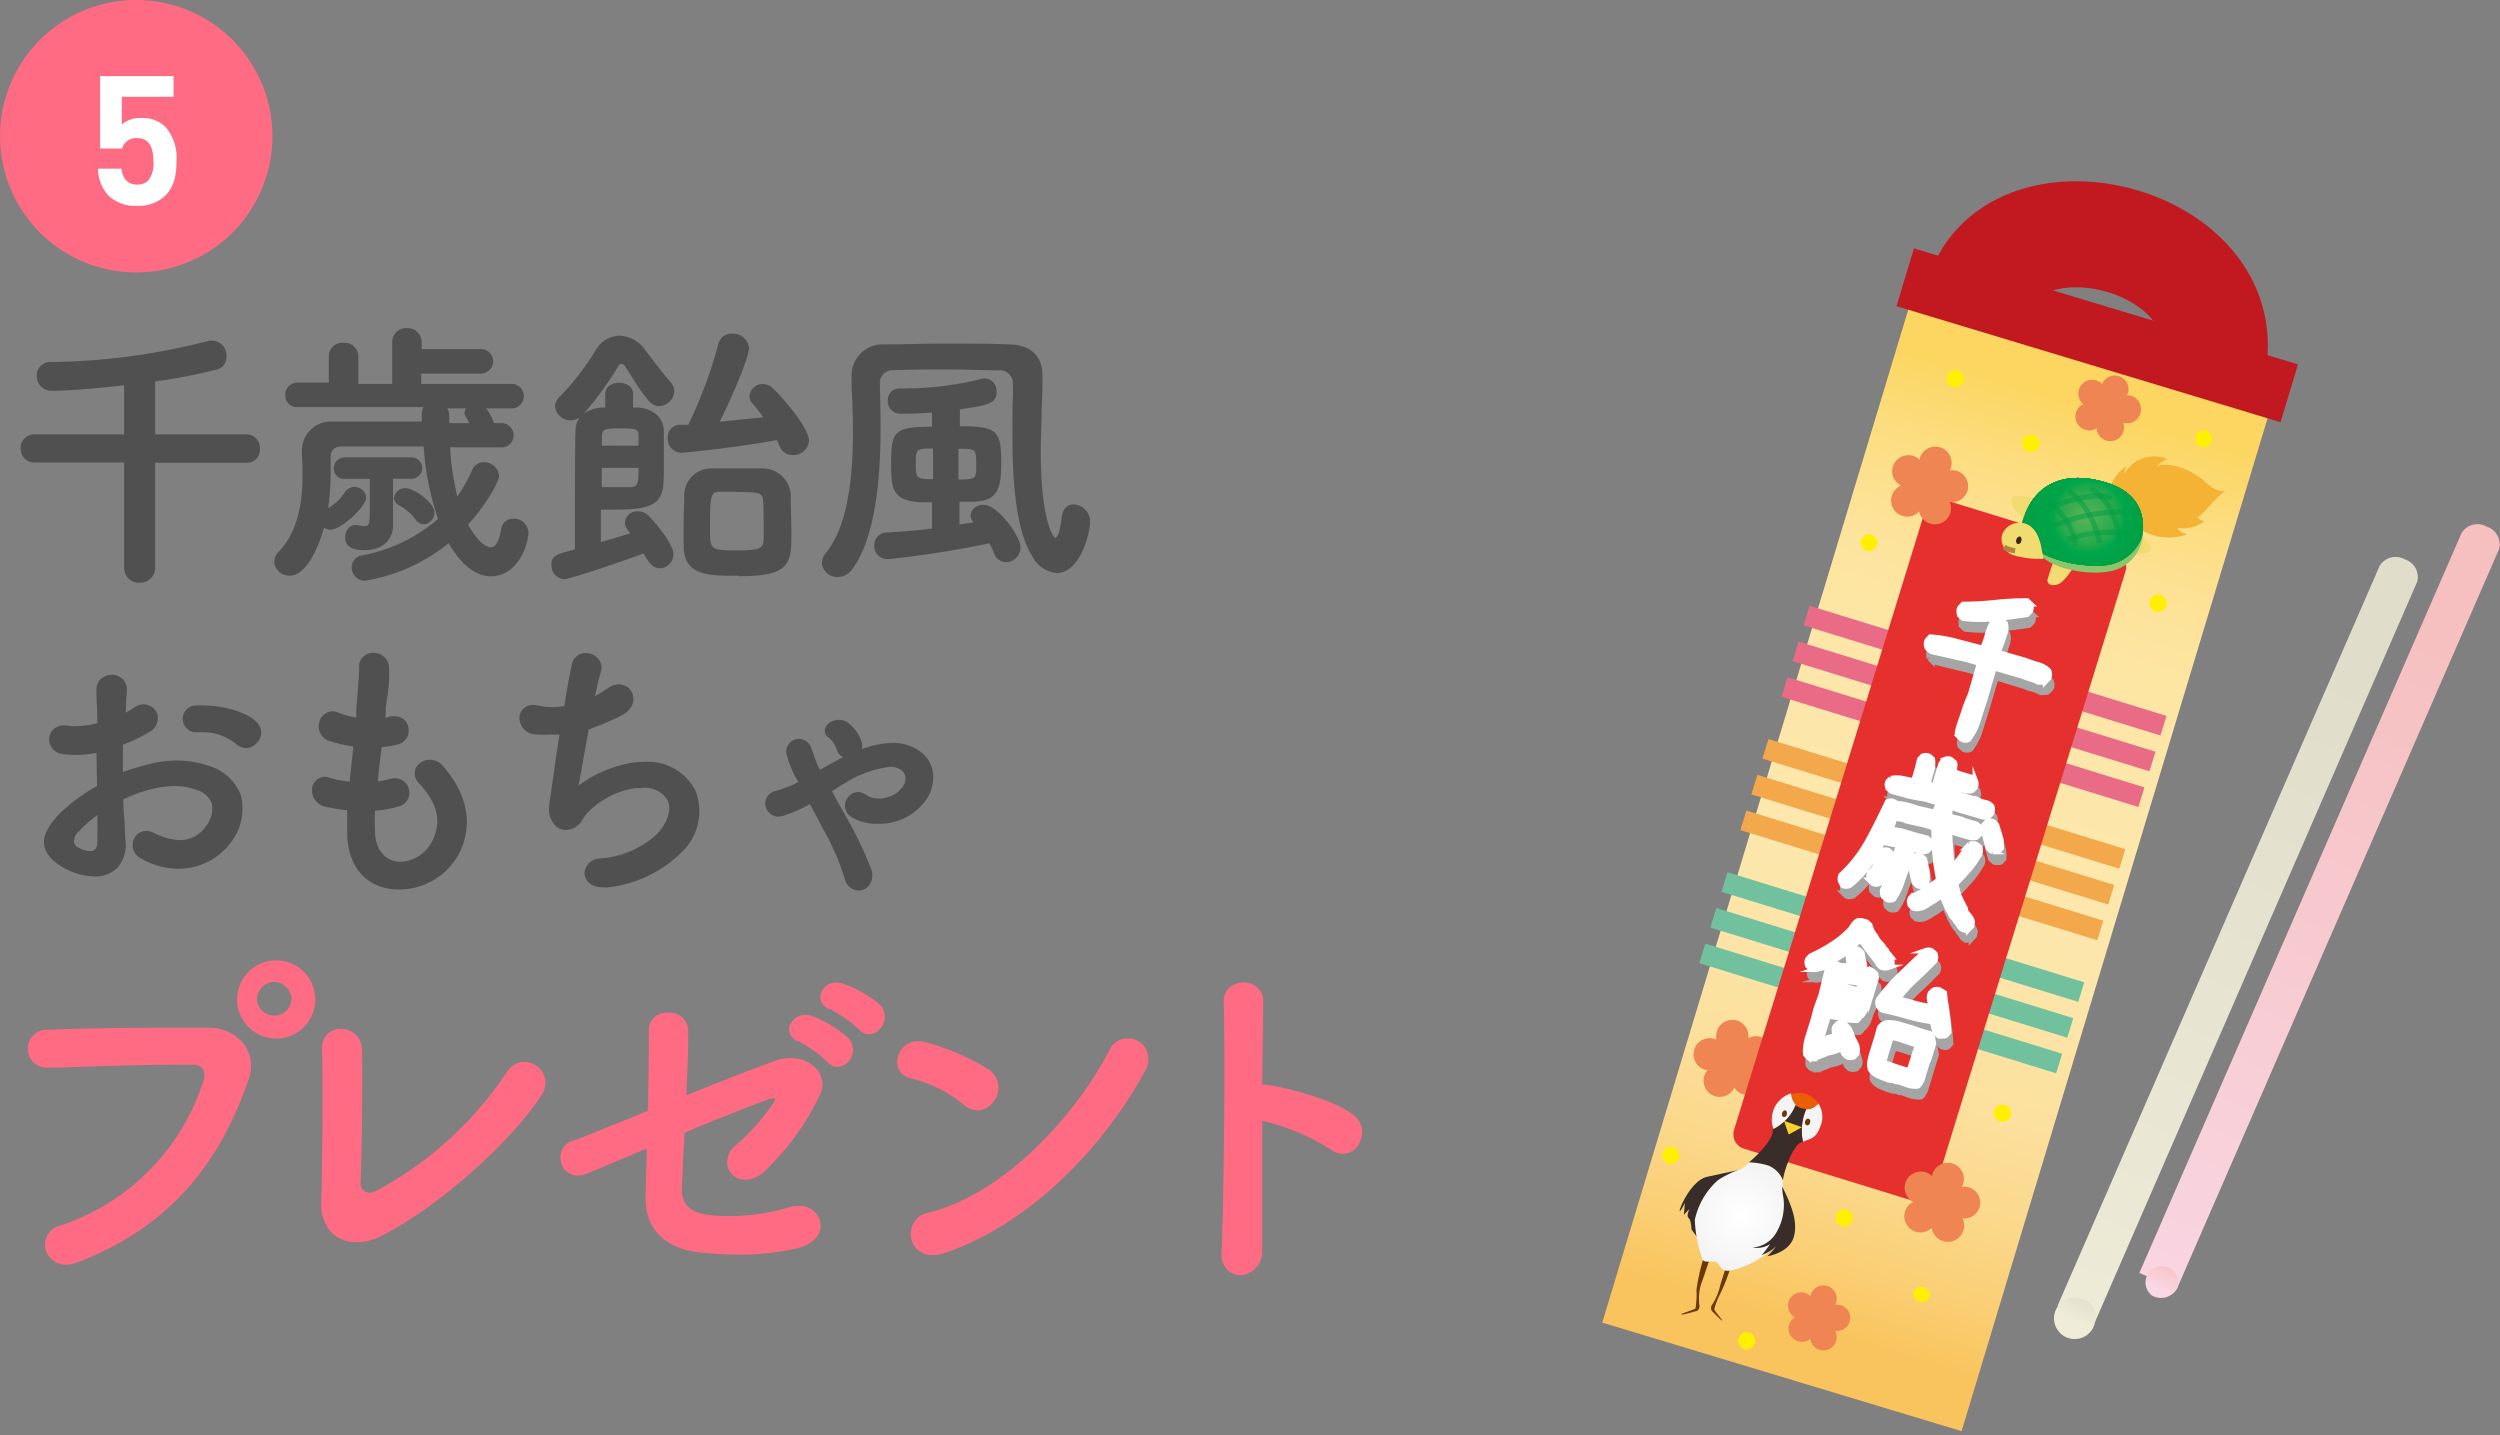 <svg xmlns="http://www.w3.org/2000/svg" xmlns:xlink="http://www.w3.org/1999/xlink" viewBox="0 0 241.72 138.75"><rect x="0" y="0" width="241.72" height="138.75" fill="#808080" stroke="none"/><defs><style>.cls-1,.cls-61,.cls-63,.cls-66{fill:none;}.cls-2{isolation:isolate;}.cls-3{fill:#505050;}.cls-4{fill:#ff6b82;}.cls-5{fill:url(#名称未設定グラデーション_305);}.cls-6{fill:#ef8552;}.cls-7{fill:#ea6b86;}.cls-8{fill:#f4a84c;}.cls-9{fill:#71c19e;}.cls-10{fill:#e6302d;}.cls-11{fill:#a5a5a6;stroke:#a5a5a6;}.cls-11,.cls-12,.cls-61,.cls-63,.cls-66{stroke-miterlimit:10;}.cls-11,.cls-12{stroke-width:0.51px;}.cls-12,.cls-71{fill:#fff;}.cls-12{stroke:#fff;}.cls-13{fill:#6a3906;}.cls-14{fill:#382d28;}.cls-15{fill:#f4f4f4;}.cls-16{fill:url(#名称未設定グラデーション_254);}.cls-17{fill:#ea6000;}.cls-18{fill:#fcd12b;}.cls-19{fill:url(#名称未設定グラデーション_223);}.cls-20{fill:#f2db70;}.cls-21{fill:#8bc56c;}.cls-22{clip-path:url(#clip-path);}.cls-23{fill:#009f44;}.cls-24{fill:#00a045;}.cls-25{fill:#00a145;}.cls-26{fill:#00a146;}.cls-27{fill:#00a246;}.cls-28{fill:#00a347;}.cls-29{fill:#00a348;}.cls-30{fill:#00a448;}.cls-31{fill:#00a449;}.cls-32{fill:#00a549;}.cls-33{fill:#00a64a;}.cls-34{fill:#00a74b;}.cls-35{fill:#09a74b;}.cls-36{fill:#12a74b;}.cls-37{fill:#18a84c;}.cls-38{fill:#1da84c;}.cls-39{fill:#22a94c;}.cls-40{fill:#26aa4d;}.cls-41{fill:#2aaa4e;}.cls-42{fill:#2dab4e;}.cls-43{fill:#30ab4f;}.cls-44{fill:#32ac4f;}.cls-45{fill:#35ac50;}.cls-46{fill:#38ad50;}.cls-47{fill:#3aad51;}.cls-48{fill:#3cae51;}.cls-49{fill:#3faf52;}.cls-50{fill:#41af52;}.cls-51{fill:#43b053;}.cls-52{fill:#45b053;}.cls-53{fill:#47b154;}.cls-54{fill:#49b154;}.cls-55{fill:#4bb255;}.cls-56{fill:#4db256;}.cls-57{fill:#4fb356;}.cls-58{fill:#50b357;}.cls-59{fill:#54b457;}.cls-60{fill:#56b558;}.cls-61{stroke:#009f44;opacity:0.5;mix-blend-mode:multiply;}.cls-61,.cls-63{stroke-width:0.5px;}.cls-62{fill:#40210f;}.cls-63{stroke:#b28146;}.cls-64{fill:#c2181f;}.cls-65{fill:#fff000;}.cls-66{stroke:#c2181f;stroke-width:10.25px;}.cls-67{fill:url(#名称未設定グラデーション_19);}.cls-68{fill:url(#名称未設定グラデーション_19-2);}.cls-69{fill:url(#名称未設定グラデーション_392);}.cls-70{fill:url(#名称未設定グラデーション_392-2);}</style><linearGradient id="名称未設定グラデーション_305" x1="1000.12" y1="-219.67" x2="1000.12" y2="-126.82" gradientTransform="matrix(1, 0, 0, 1, -814.14, 257.24)" gradientUnits="userSpaceOnUse"><stop offset="0" stop-color="#fcd661"/><stop offset="0.01" stop-color="#fcd765"/><stop offset="0.08" stop-color="#fcdd7f"/><stop offset="0.15" stop-color="#fde193"/><stop offset="0.23" stop-color="#fde5a1"/><stop offset="0.34" stop-color="#fde6a9"/><stop offset="0.5" stop-color="#fde7ac"/><stop offset="0.62" stop-color="#fde5a8"/><stop offset="0.73" stop-color="#fce09d"/><stop offset="0.84" stop-color="#fbd88b"/><stop offset="0.94" stop-color="#facd71"/><stop offset="1" stop-color="#f9c45d"/></linearGradient><radialGradient id="名称未設定グラデーション_254" cx="168.37" cy="117.59" r="4.91" gradientUnits="userSpaceOnUse"><stop offset="0" stop-color="#fff"/><stop offset="1" stop-color="#f4f4f4"/></radialGradient><radialGradient id="名称未設定グラデーション_223" cx="1016.33" cy="-216.29" r="6.75" gradientTransform="matrix(0.96, 0.29, -0.29, 0.96, -820.66, -45.33)" gradientUnits="userSpaceOnUse"><stop offset="0" stop-color="#ee9133"/><stop offset="1" stop-color="#f4b335"/></radialGradient><clipPath id="clip-path"><path class="cls-1" d="M197.16,53.38a12.1,12.1,0,0,0,6.68,1.25,4.35,4.35,0,0,0,3.24-2.57c.39-1.81.07-4.39-3.58-5.45s-6.8-.1-8,3.88C195.48,51.78,197.16,53.38,197.16,53.38Z"/></clipPath><linearGradient id="名称未設定グラデーション_19" x1="1254.84" y1="-284.74" x2="1254.84" y2="-361.24" gradientTransform="matrix(0.92, 0.39, -0.39, 0.92, -1060.81, -96.4)" gradientUnits="userSpaceOnUse"><stop offset="0" stop-color="#f9d8e6"/><stop offset="0.99" stop-color="#f6c0c0"/></linearGradient><linearGradient id="名称未設定グラデーション_19-2" x1="1254.5" y1="-292.2" x2="1254.5" y2="-295.15" xlink:href="#名称未設定グラデーション_19"/><linearGradient id="名称未設定グラデーション_392" x1="1248.8" y1="-278.72" x2="1248.8" y2="-355.22" gradientTransform="matrix(0.92, 0.39, -0.39, 0.92, -1060.81, -96.4)" gradientUnits="userSpaceOnUse"><stop offset="0" stop-color="#efedd8"/><stop offset="0.99" stop-color="#e0decb"/></linearGradient><linearGradient id="名称未設定グラデーション_392-2" x1="1248.46" y1="-286.19" x2="1248.46" y2="-289.14" xlink:href="#名称未設定グラデーション_392"/></defs><title>5-chitose-ame-gift</title><g class="cls-2"><g id="レイヤー_2" data-name="レイヤー 2"><g id="レイヤー_1-2" data-name="レイヤー 1"><path class="cls-3" d="M13.51,56.34A1.43,1.43,0,0,1,12,54.91l0-10.19-8.68,0A1.31,1.31,0,0,1,2,43.37,1.3,1.3,0,0,1,3.33,42L12,42V37.25c-1.81.21-5,.53-6.92.53a1.43,1.43,0,0,1-1.53-1.42A1.31,1.31,0,0,1,5,35,62.84,62.84,0,0,0,20,33a1.49,1.49,0,0,1,.49-.06,1.4,1.4,0,0,1,1.4,1.48A1.22,1.22,0,0,1,21,35.72a54.07,54.07,0,0,1-6,1.16V42l8.87,0a1.29,1.29,0,0,1,1.26,1.4,1.25,1.25,0,0,1-1.26,1.34l-8.87,0,0,10.19A1.45,1.45,0,0,1,13.51,56.34Z"/><path class="cls-3" d="M35.29,56.15A1.29,1.29,0,0,1,34,54.85a1.18,1.18,0,0,1,1-1.15,15.53,15.53,0,0,0,7.35-3.53,27.73,27.73,0,0,1-1.39-7c-2.75,0-5.4,0-7.89,0-.91,0-1.1.55-1.1,1,0,.18,0,.37,0,.58s0,.5,0,.78a25.08,25.08,0,0,1-.24,3.6,4.59,4.59,0,0,0,1.57-1.48,1.12,1.12,0,0,1,.95-.57,1.15,1.15,0,0,1,1.16,1c0,.91-2.44,3.13-3.43,3.13a1,1,0,0,1-.65-.21c-.6,2.19-1.8,4.66-3.3,4.66a1.45,1.45,0,0,1-1.51-1.32,1.42,1.42,0,0,1,.43-1c1.55-1.62,2.3-4,2.3-7.38,0-.7,0-1.34-.06-1.89l0-.49v-.12a2.8,2.8,0,0,1,2.94-2.7c2.71,0,5.65,0,8.65,0l0-.63v-.11a1.49,1.49,0,0,1,.16-.66H28.79a1.12,1.12,0,0,1-1.21-1.13,1.19,1.19,0,0,1,1.21-1.24h3V34.46a1.32,1.32,0,0,1,1.43-1.32,1.34,1.34,0,0,1,1.43,1.32v2.66h3.27v-4a1.36,1.36,0,0,1,1.42-1.4,1.37,1.37,0,0,1,1.43,1.4v.63h5.61a1.19,1.19,0,1,1,0,2.37H40.73v1h8.84a1.19,1.19,0,0,1,0,2.37H47a4.43,4.43,0,0,1,.76,1.42h.69a1.16,1.16,0,0,1,1.21,1.19,1.15,1.15,0,0,1-1.19,1.15h-.27c-1.59,0-3.15,0-4.68,0A25.7,25.7,0,0,0,44.22,48a15.52,15.52,0,0,0,1.44-2.57,1.2,1.2,0,0,1,1.12-.74A1.46,1.46,0,0,1,48.26,46c0,.57-1.28,2.84-3,4.72.19.36,1.24,2.19,2.2,2.19.47,0,.8-.59,1-1.76a1.15,1.15,0,0,1,1.18-1,1.4,1.4,0,0,1,1.45,1.35c0,1.2-1.07,4.22-3.59,4.22-1.51,0-2.89-1.08-4.12-3.2A17.24,17.24,0,0,1,35.29,56.15ZM45.36,40.91a4.61,4.61,0,0,0-.32-.63.62.62,0,0,1-.12-.38.56.56,0,0,1,.17-.41H43.25a1.54,1.54,0,0,1,.19.74v.68ZM35.24,53.19c-.8,0-1.86-.12-1.86-1.23,0-.58.35-1.19.94-1.19a.49.49,0,0,1,.23,0,2.87,2.87,0,0,0,.64.1c.56,0,.57-.07.57-2.39,0-.75,0-1.54,0-2.18H33.37a1,1,0,0,1-1.1-1,1.07,1.07,0,0,1,1.1-1.08h6.42a1,1,0,1,1,0,2.07H38v2c0,.28,0,.67,0,1.07s0,.93,0,1.31C38.05,52,37.18,53.19,35.24,53.19ZM41,50.7a1.06,1.06,0,0,1-.83-.47,4.68,4.68,0,0,0-1.6-1.38.86.86,0,0,1-.48-.71,1.09,1.09,0,0,1,1.13-.94C40,47.2,42,48.56,42,49.55A1.13,1.13,0,0,1,41,50.7Z"/><path class="cls-3" d="M54.56,56a1.33,1.33,0,0,1-1.24-1.4c0-.93.48-1,2.27-1.48V51c0-3.59,0-8.39.06-9.35a2.17,2.17,0,0,1,.41-1.31,1.5,1.5,0,0,1-2.39-1,1.31,1.31,0,0,1,.47-1,25.42,25.42,0,0,0,3.44-4.45,2.71,2.71,0,0,1,2.34-1.43,3.17,3.17,0,0,1,2.49,1.42c1,1.31,1.78,2.35,2.46,3.11a1.19,1.19,0,0,1,.32.82,1.51,1.51,0,0,1-1.45,1.46,1.38,1.38,0,0,1-1-.49,18.65,18.65,0,0,1-1.66-2.36c-.23-.37-.47-.73-.71-1.1a.35.35,0,0,0-.54,0A32.15,32.15,0,0,1,56.44,40a3.37,3.37,0,0,1,2.08-.59V38.09c0-.74.7-1.08,1.35-1.08s1.34.34,1.34,1.08V39.4h.47c1.55.14,2.49,1,2.51,2.32l0,1.09c0,.74,0,1.48,0,2.19,0,3.11,0,4.27-4.49,4.27-.57,0-1.17,0-1.6,0v.57c0,.66,0,1.66,0,2.57.67-.18,1.31-.38,1.9-.56l.94-.28c-.37-.47-.52-.7-.52-1.06a1.18,1.18,0,0,1,1.26-1.07,1.39,1.39,0,0,1,.94.35c.74.69,2.49,2.82,2.49,3.78a1.36,1.36,0,0,1-1.31,1.38c-.7,0-1.1-.59-1.57-1.44C60.23,54.26,55.08,56,54.56,56ZM58.2,47.1c.34,0,.87,0,1.42,0h0c.58,0,1.18,0,1.42,0,.65-.05.7-.46.7-1.86H58.18c0,.46,0,.91,0,1.28S58.2,46.94,58.2,47.1Zm3.54-4v-1c0-.63-.31-.68-1.77-.68s-1.74.07-1.77.74v.93Zm9.69,12.57c-3,0-5.21,0-5.33-2.75,0-.46,0-1,0-1.46,0-1,0-2.08.06-2.94l0-.64a2.6,2.6,0,0,1,2.64-2.59c.79,0,1.55,0,2.28,0,.89,0,1.76,0,2.6,0a2.75,2.75,0,0,1,2.78,2.48l0,.69c0,.92.06,2,.06,3C76.54,54.64,76.29,55.71,71.43,55.71Zm-.2-8.12c-.53,0-1.1,0-1.58,0-.94,0-1,.23-1,3.67,0,1.88,0,2,2.63,2s2.56-.26,2.56-1.72c0-1,0-2.35-.06-3.11s-.4-.82-2.55-.82ZM76.63,44a1.35,1.35,0,0,1-1.26-.87,4.29,4.29,0,0,0-.26-.58c-4,.74-9,1.23-9.2,1.23a1.36,1.36,0,0,1-1.35-1.42,1.2,1.2,0,0,1,1.18-1.29c.25,0,.52,0,.81,0a44.56,44.56,0,0,0,2.91-7.81,1.28,1.28,0,0,1,1.32-1,1.54,1.54,0,0,1,1.64,1.4c0,.6-1,3.42-2.83,7.11l1.31-.13,2.9-.29a13.49,13.49,0,0,0-1-1.29,1.09,1.09,0,0,1-.33-.77,1.26,1.26,0,0,1,1.29-1.16,1.35,1.35,0,0,1,.93.38c1,.92,3.53,3.88,3.53,5.09A1.5,1.5,0,0,1,76.63,44Z"/><path class="cls-3" d="M81,55.79a1.47,1.47,0,0,1-1.53-1.37,1.45,1.45,0,0,1,.37-.93c1.77-2.2,2.63-6,2.63-11.66,0-1.69-.07-3.23-.13-4.46l0-.79v-.14a3,3,0,0,1,3.16-3.14c1.87,0,3.83-.08,5.82-.08,2.24,0,4.42,0,6.29.08,2.05.06,3.18,1.12,3.18,3,0,1,0,2-.07,3.1,0,1.29-.09,2.75-.09,4.19,0,6.74,1.2,8.4,1.42,8.43,0,0,.39-.06.6-2,.14-1.09.79-1.25,1.16-1.25a1.66,1.66,0,0,1,1.59,1.64c0,1.21-1,5-3.22,5a3,3,0,0,1-2.38-1.64c-1.72-2.7-1.91-8.05-1.91-11.84,0-1.31,0-2.57.05-3.71l0-1.16a1.27,1.27,0,0,0-1.37-1.26c-1.6,0-3.25-.08-4.92-.08-1.88,0-3.66,0-5.28.08a1.22,1.22,0,0,0-1.29,1.37c0,1,.06,2.46.06,4.14,0,6.67-.89,11.15-2.7,13.68A1.77,1.77,0,0,1,81,55.79Zm16.28-1.43a1.28,1.28,0,0,1-1.18-.9,7.07,7.07,0,0,0-.44-.93,94.94,94.94,0,0,1-9.76,1.53,1.27,1.27,0,0,1-1.37-1.29,1.24,1.24,0,0,1,1.26-1.29c1.28-.06,2.81-.19,4.32-.37V48.56l-.57,0-.69,0c-2.59-.23-2.69-1.3-2.69-3.92,0-3,.4-3.37,3.95-3.38V39.88C88.89,40,87.72,40,87,40a1.19,1.19,0,0,1-1.16-1.29A1.1,1.1,0,0,1,87,37.56h.32a31.06,31.06,0,0,0,7.56-.92,1.66,1.66,0,0,1,.33-.06,1.22,1.22,0,0,1,1.15,1.29c0,1.13-.79,1.31-3.55,1.71v1.63c3.58,0,4,.42,4,3.51,0,2.56-.35,3.64-2.53,3.79l-.82,0-.69,0v2.2l1.37-.2,0,0a1.08,1.08,0,0,1-.3-.7,1.19,1.19,0,0,1,1.27-1c1.35,0,3.56,3,3.56,4.13A1.42,1.42,0,0,1,97.27,54.36Zm-7.06-11c-1.67,0-1.67.11-1.67,1.47s0,1.5,1.67,1.5Zm2.45,3c1.72,0,1.72-.1,1.72-1.33,0-1.61,0-1.64-1.72-1.64Z"/><path class="cls-3" d="M9.15,84.74a6.11,6.11,0,0,1-2.64-.65c-1.31-.64-2-1.39-2.21-2.25s.25-1.84,1.29-3A17,17,0,0,1,9.38,76c0-1.08-.05-2.18-.05-3.21A10.77,10.77,0,0,1,7.45,73a11,11,0,0,1-1.29-.08A1.45,1.45,0,0,1,4.75,71.4a1.39,1.39,0,0,1,1.5-1.26,2.22,2.22,0,0,1,.51.06,3.3,3.3,0,0,0,.65,0,8,8,0,0,0,2-.28c0-1.11-.05-1.89-.09-2.8l0-.28a1.55,1.55,0,0,1,.38-1.15,1.58,1.58,0,0,1,2.2,0,1.47,1.47,0,0,1,.36,1.11c0,.35-.06.78-.08,1.25,0,.28,0,.57-.05.86.37-.19.68-.39.92-.54a1.44,1.44,0,0,1,.83-.27,1.42,1.42,0,0,1,1.35,1,1.52,1.52,0,0,1-.85,1.71,16,16,0,0,1-2.5,1.2c0,.78,0,1.7,0,2.65A17.53,17.53,0,0,1,14,74,11.27,11.27,0,0,1,17,73.53a9.52,9.52,0,0,1,3,.46,4.8,4.8,0,0,1,3.29,2.89,5.35,5.35,0,0,1-.89,4.47A6.33,6.33,0,0,1,17.2,84a7.21,7.21,0,0,1-3.57-1,1.45,1.45,0,0,1-.76-1.66,1.33,1.33,0,0,1,1.27-1,1.61,1.61,0,0,1,.75.19,5.88,5.88,0,0,0,2.52.7,3,3,0,0,0,2.5-1.35,2.67,2.67,0,0,0,.57-2.19A2.18,2.18,0,0,0,19,76.38,5.56,5.56,0,0,0,17,76a10.07,10.07,0,0,0-2.32.29,13.54,13.54,0,0,0-2.76,1c0,.81.08,1.61.13,2.36,0,.56.06,1.09.08,1.58a3.41,3.41,0,0,1-.75,2.65A3,3,0,0,1,9.15,84.74Zm.26-5.93a12.12,12.12,0,0,0-1.86,1.66,1.17,1.17,0,0,0-.38,1,.66.66,0,0,0,.4.48,2.72,2.72,0,0,0,1.15.34h0c.45,0,.67-.27.69-.82S9.43,79.83,9.41,78.81Zm14.4-6.47a1.59,1.59,0,0,1-1-.42A5,5,0,0,0,19.7,70.8a3,3,0,0,0-.43,0h-.19a1.3,1.3,0,1,1,0-2.59,6.08,6.08,0,0,1,.61,0c1.77,0,4.16.6,5.11,1.6a1.41,1.41,0,0,1,0,2.06A1.43,1.43,0,0,1,23.81,72.34Z"/><path class="cls-3" d="M38.51,86c-2.31,0-4.82-1.4-4.94-5.33,0-.83,0-1.59,0-2.33a14.15,14.15,0,0,1-2-.32,1.63,1.63,0,0,1-1.4-1.77,1.26,1.26,0,0,1,1.21-1.14,1.29,1.29,0,0,1,.43.07,9.43,9.43,0,0,0,2,.39c.1-1,.22-2.08.33-3.14l0-.27A11.4,11.4,0,0,1,32,71.69,1.5,1.5,0,0,1,30.83,70a1.41,1.41,0,0,1,1.31-1.23,1.33,1.33,0,0,1,.48.1,7.34,7.34,0,0,0,1.83.5c0-.13,0-.27,0-.4s0-.34,0-.5c.14-1.46.2-2.42.27-3.46l0-.55a1.32,1.32,0,0,1,1.35-1.34,1.51,1.51,0,0,1,1.56,1.49A14.88,14.88,0,0,1,37.51,67c-.08.46-.15,1-.22,1.53,0,.16,0,.32,0,.49s0,.24-.05.36c.19,0,.37-.08.54-.12a2.08,2.08,0,0,1,.41,0,1.29,1.29,0,0,1,1.31,1.14,1.39,1.39,0,0,1-1,1.57,7.74,7.74,0,0,1-1.59.26c-.16,1.18-.28,2.27-.38,3.32a9.52,9.52,0,0,0,1.16-.23,2.07,2.07,0,0,1,.49-.07,1.38,1.38,0,0,1,1.38,1.18,1.33,1.33,0,0,1-.95,1.52,9.66,9.66,0,0,1-2.35.43,20.87,20.87,0,0,0,0,2.1c.09,2.09,1.34,2.84,2.48,2.84a3.58,3.58,0,0,0,3.13-2.17c.83-1.78.41-3.49-1.31-5.37a1.33,1.33,0,0,1-.37-1.5,1.49,1.49,0,0,1,1.37-.82,1.64,1.64,0,0,1,1.26.59c2.23,2.57,2.85,5.21,1.86,7.85A6.57,6.57,0,0,1,38.51,86Z"/><path class="cls-3" d="M58.27,85.79c-1.16,0-1.72-.67-1.76-1.32A1.53,1.53,0,0,1,58,83a9,9,0,0,0,5.57-2.4c1-1.11,1.36-2.33,1-3.19A2.53,2.53,0,0,0,62,76.2a5.15,5.15,0,0,0-.55,0,8.07,8.07,0,0,0-4.71,2.46,3.39,3.39,0,0,0-.38.53,1.93,1.93,0,0,1-1.21,1,1.52,1.52,0,0,1-.42.06,1.5,1.5,0,0,1-1.14-.54,2.38,2.38,0,0,1-.49-1.85l.11-.76c.22-1.57.54-3.85.88-6.08a7.32,7.32,0,0,1-.81,0A10.22,10.22,0,0,1,51.69,71a1.61,1.61,0,0,1-1.47-1.66,1.28,1.28,0,0,1,1.37-1.17,2.35,2.35,0,0,1,.51.06,6.19,6.19,0,0,0,1.31.14,7.44,7.44,0,0,0,1.15-.1c.26-1.65.53-3.14.73-4a1.34,1.34,0,0,1,1.35-1.13,1.6,1.6,0,0,1,1.26.62A1.35,1.35,0,0,1,58.08,65c-.18.58-.35,1.38-.55,2.31a11.33,11.33,0,0,0,1.24-.77,1.87,1.87,0,0,1,1.07-.37,1.38,1.38,0,0,1,1.37,1.1c.14.61-.13,1.46-1.29,2a31.22,31.22,0,0,1-3,1.26c-.18,1-.34,1.9-.5,2.76-.19,1.1-.36,2.05-.47,2.65a12.13,12.13,0,0,1,5.2-2.2,9,9,0,0,1,1.14-.08,5.19,5.19,0,0,1,4.94,2.76,5.45,5.45,0,0,1-1.14,5.8,12,12,0,0,1-7.35,3.58A3.91,3.91,0,0,1,58.27,85.79Z"/><path class="cls-3" d="M83,86.1a1.44,1.44,0,0,1-1.34-1.21,24.7,24.7,0,0,0-2.08-4.74c-.41-.81-.85-1.64-1.27-2.4a15,15,0,0,1-2.64,1.15,1.72,1.72,0,0,1-.44.06A1.31,1.31,0,0,1,74,77.85a1.27,1.27,0,0,1,1.07-1.39,12.32,12.32,0,0,0,2.12-.85L77,75.27A9.48,9.48,0,0,1,76.07,73a1.23,1.23,0,0,1,1.19-1.56,1.27,1.27,0,0,1,1.17.87c.1.26.19.51.28.76a8.28,8.28,0,0,0,.47,1.16l.11.2c.7-.4,1.45-.82,2.23-1.22a1.18,1.18,0,0,1-.63-.78,2.59,2.59,0,0,0-.74-1.09L80,71.23a.79.79,0,0,1-.25-.63,1.07,1.07,0,0,1,.48-.74,1.52,1.52,0,0,1,.85-.26,1.49,1.49,0,0,1,1,.35,4,4,0,0,1,1.23,1.75,1.25,1.25,0,0,1,0,.74,8.89,8.89,0,0,1,3-.61,4.34,4.34,0,0,1,2.4.66,3.09,3.09,0,0,1,1.47,2.05,3.83,3.83,0,0,1-.74,2.94,5.55,5.55,0,0,1-4.59,2.17,4.62,4.62,0,0,1-2.43-.6,1.27,1.27,0,0,1-.49-1.87,1.24,1.24,0,0,1,1-.6,1.4,1.4,0,0,1,.8.27,2.22,2.22,0,0,0,1.25.36,2.86,2.86,0,0,0,2.27-1.1,1.32,1.32,0,0,0,.29-1,1,1,0,0,0-.43-.67,1.71,1.71,0,0,0-1.06-.29,10.28,10.28,0,0,0-4.3,1.54c-.36.2-.69.4-1,.62l-.31.19c.44.82.94,1.71,1.44,2.6A36.44,36.44,0,0,1,84.22,84a1.7,1.7,0,0,1-.16,1.57A1.27,1.27,0,0,1,83,86.1Z"/><path class="cls-4" d="M6.37,122.28a2,2,0,0,1-2-1.67,1.91,1.91,0,0,1,1.48-2.12,21.58,21.58,0,0,0,13.76-13.82,1.51,1.51,0,0,0,0-1.33,1.13,1.13,0,0,0-1-.39c-.63,0-1.33,0-2.09,0-3,0-7,.14-10.77.27l-1.07,0a1.83,1.83,0,1,1-.07-3.65c2.89-.13,6.91-.2,11-.2,1.62,0,3.15,0,4.49,0a4.29,4.29,0,0,1,3.56,1.68,3.74,3.74,0,0,1,.33,3.47C22,110.11,18.19,118,7.47,122.06A3,3,0,0,1,6.37,122.28Zm20.14-21.87a3.78,3.78,0,0,1,0-7.55,3.78,3.78,0,1,1,0,7.55Zm0-5.47a1.72,1.72,0,0,0-1.67,1.71,1.68,1.68,0,0,0,3.35,0A1.72,1.72,0,0,0,26.51,94.94Z"/><path class="cls-4" d="M34.45,120.1a3.27,3.27,0,0,1-2.39-.93,4,4,0,0,1-1-2.92c.11-3.87.18-12.37.07-14.75a2,2,0,0,1,.5-1.5A1.83,1.83,0,0,1,33,99.48a2,2,0,0,1,2,1.94c.07,2.53,0,10.41-.14,12.93a.93.93,0,0,0,.24.71.87.87,0,0,0,.64.25,1.35,1.35,0,0,0,.68-.19A35.06,35.06,0,0,0,49,103.67a2,2,0,0,1,1.71-1,2.08,2.08,0,0,1,1.79,1.09,2,2,0,0,1-.12,2.09c-2.7,4.21-9.68,10.75-15.78,13.79A5,5,0,0,1,34.45,120.1Z"/><path class="cls-4" d="M71.43,121.31a34.2,34.2,0,0,1-4-.25c-3.2-.4-5.07-2.35-5-5.22,0-1.19.07-2.87.1-4.79l-5.74,2.41a2.42,2.42,0,0,1-.91.2,1.68,1.68,0,0,1-1.67-1.47,1.67,1.67,0,0,1,1.22-1.91c.5-.15,2.29-.88,4.54-1.79l2.67-1.08c.06-2.63.1-5.53.1-7.76a1.68,1.68,0,0,1,1.8-1.73,1.79,1.79,0,0,1,2,1.59c0,1.31,0,2.86-.11,4.49l-.06,1.9c3.3-1.34,6.84-2.71,8.64-3.35a4.26,4.26,0,0,1,1.41-.24,3.22,3.22,0,0,1,2.76,1.34,2.29,2.29,0,0,1,.06,2.27,24.66,24.66,0,0,1-5.35,7.35,2.69,2.69,0,0,1-1.78.79A1.73,1.73,0,0,1,70.42,113a2,2,0,0,1,.63-2.18,20.86,20.86,0,0,0,3.61-4c.32-.49.28-.61.27-.63s-.05,0-.11,0a2.19,2.19,0,0,0-.54.12c-1,.33-3.92,1.47-8.11,3.21,0,1-.1,2-.13,2.87s-.08,1.74-.11,2.4c-.07,1.66.77,2.48,2.8,2.71a15.66,15.66,0,0,0,1.62.08,20.72,20.72,0,0,0,5.82-.81,3.59,3.59,0,0,1,1-.16,2,2,0,0,1,2.17,1.69c.1.88-.48,2-2.42,2.43A24.5,24.5,0,0,1,71.43,121.31ZM81,103.15a1.23,1.23,0,0,1-1-.48,12.32,12.32,0,0,0-2.82-2,1.21,1.21,0,0,1-.87-1.35,1.61,1.61,0,0,1,1.57-1.2,1.59,1.59,0,0,1,.6.11A10.82,10.82,0,0,1,82,100.35a1.62,1.62,0,0,1,.34,1.81A1.56,1.56,0,0,1,81,103.15ZM84,100a1.2,1.2,0,0,1-.91-.44,13,13,0,0,0-2.86-2,1.21,1.21,0,0,1-.9-1.37A1.56,1.56,0,0,1,80.91,95a1.76,1.76,0,0,1,.55.09,11.16,11.16,0,0,1,3.55,2A1.6,1.6,0,0,1,85.39,99,1.57,1.57,0,0,1,84,100Z"/><path class="cls-4" d="M90.16,121.34a2,2,0,0,1-2.09-1.81,2.09,2.09,0,0,1,1.75-2.29c7.4-1.88,14.25-9.49,17.48-15.76a1.94,1.94,0,0,1,1.75-1.09,2,2,0,0,1,1.73,1,2.24,2.24,0,0,1-.13,2.28c-4.68,8.48-12.18,15.21-19.59,17.56A3,3,0,0,1,90.16,121.34Zm4.32-14a2,2,0,0,1-1.36-.57A12.75,12.75,0,0,0,88,104.24a1.57,1.57,0,0,1-1.23-1.8,2,2,0,0,1,2-1.77,2.73,2.73,0,0,1,.73.1,23.24,23.24,0,0,1,6.15,2.66,2.16,2.16,0,0,1,.48,3A2,2,0,0,1,94.48,107.36Z"/><path class="cls-4" d="M120,123.3a1.89,1.89,0,0,1-1.37-.57,2.06,2.06,0,0,1-.52-1.57c.24-5.47.35-19.09.21-24.29a1.77,1.77,0,0,1,.47-1.31,2.09,2.09,0,0,1,2.87,0,1.76,1.76,0,0,1,.48,1.32c0,1.69-.07,4.68-.1,8a3.09,3.09,0,0,1,.51,0c1.54.25,6.39,1.34,8.4,3a2,2,0,0,1,.61,2.32,1.8,1.8,0,0,1-2.89.94,21.64,21.64,0,0,0-6.63-2.78c0,5.47,0,10,0,12.51a2.25,2.25,0,0,1-.59,1.67A2.07,2.07,0,0,1,120,123.3Z"/><rect class="cls-5" x="167.86" y="32.96" width="36.19" height="102.75" transform="matrix(0.96, 0.29, -0.29, 0.96, 33.13, -51.08)"/><path class="cls-6" d="M171.23,101.15a1.57,1.57,0,0,0-2-.86l-.18.09a1.29,1.29,0,0,0,0-.28,1.56,1.56,0,1,0-3.11.23,1.25,1.25,0,0,0,0,.19l-.26-.1a1.57,1.57,0,0,0-1.89,1.14,1.55,1.55,0,0,0,1.14,1.89,1.25,1.25,0,0,0,.19,0,1.84,1.84,0,0,0-.17.22,1.56,1.56,0,1,0,2.65,1.65,1.51,1.51,0,0,0,.09-.18,1.14,1.14,0,0,0,.15.23,1.56,1.56,0,0,0,2.39-2,.62.62,0,0,0-.14-.14,1.38,1.38,0,0,0,.27-.08A1.56,1.56,0,0,0,171.23,101.15Z"/><rect class="cls-7" x="173.88" y="63.85" width="36.11" height="1.98" transform="translate(27.65 -53.71) rotate(17.15)"/><rect class="cls-7" x="172.81" y="67.31" width="36.11" height="1.98" transform="translate(28.63 -53.24) rotate(17.15)"/><rect class="cls-7" x="171.74" y="70.77" width="36.11" height="1.98" transform="translate(29.6 -52.78) rotate(17.15)"/><rect class="cls-8" x="169.9" y="76.73" width="36.11" height="1.98" transform="translate(31.27 -51.96) rotate(17.15)"/><rect class="cls-8" x="168.83" y="80.19" width="36.11" height="1.98" transform="translate(32.24 -51.49) rotate(17.15)"/><rect class="cls-8" x="167.77" y="83.64" width="36.11" height="1.98" transform="translate(33.21 -51.02) rotate(17.15)"/><rect class="cls-9" x="165.93" y="89.61" width="36.1" height="1.98" transform="translate(34.9 -50.22) rotate(17.15)"/><rect class="cls-9" x="164.86" y="93.07" width="36.11" height="1.98" transform="translate(35.87 -49.75) rotate(17.15)"/><rect class="cls-9" x="163.79" y="96.52" width="36.11" height="1.98" transform="translate(36.84 -49.29) rotate(17.15)"/><path class="cls-10" d="M185.18,116.17l-16.52-5.09a1.46,1.46,0,0,1-1-1.83l18.49-59.93a1.48,1.48,0,0,1,1.83-1l16.53,5.1a1.46,1.46,0,0,1,1,1.83L187,115.21A1.46,1.46,0,0,1,185.18,116.17Z"/><path class="cls-11" d="M189.84,72.43l-.31-.3a.67.67,0,0,1-.05-.44,3.74,3.74,0,0,1,.12-.45c.18-.53.35-1,.52-1.54s.37-1,.58-1.52l.79-2.68.07-.34-1.19-.35L187,64l-.25-.18-.2-.2a1.19,1.19,0,0,1-.06-.37.62.62,0,0,1,.08-.35l.3-.31a13,13,0,0,1,2.54.43l2.52.66a10.47,10.47,0,0,0,.5-1.43,4,4,0,0,1,.62-1.33,1.13,1.13,0,0,1,.36-.06.72.72,0,0,1,.37.09l.32.3a1.45,1.45,0,0,1,0,.92c-.1.32-.2.62-.29.92l-.38,1,2.77.81c.36.14.74.27,1.12.38a2.28,2.28,0,0,1,1,.58.92.92,0,0,1,.07.36.57.57,0,0,1-.09.36l-.29.31a1.16,1.16,0,0,1-.34.06l-.36,0a4,4,0,0,0-.76-.31,5,5,0,0,1-.77-.26L193,65.53l-.08.26,0,0-.86,2.9-.63,2a5.59,5.59,0,0,1-.92,1.76,1.16,1.16,0,0,1-.37.07A.74.74,0,0,1,189.84,72.43ZM190,60.82l-.31-.3a1.53,1.53,0,0,1-.07-.36.8.8,0,0,1,.09-.36l.3-.33c1,0,2.06-.06,3.1-.17a29.42,29.42,0,0,1,3.1-.17l.31.29a1.21,1.21,0,0,1,.07.37.73.73,0,0,1-.09.35l-.3.31c-1,.15-2,.28-3.08.39A13,13,0,0,1,190,60.82Z"/><path class="cls-11" d="M190,90.88a1.12,1.12,0,0,1-.35-.37,1.65,1.65,0,0,0-.29-.39l0-.07-.36-.41-.09-.14-.34-.62L188,87.61l-.76.55-.36.21-.26.17-.31.17-.13.07a3,3,0,0,1-.45.1.9.9,0,0,1-.5-.06l-.28-.27a1,1,0,0,1-.07-.33.63.63,0,0,1,.08-.32l.26-.29.31,0,0-.07a10.88,10.88,0,0,0,1.1-.64c.35-.23.69-.48,1-.74l.06-.2a18.64,18.64,0,0,1-.35-2.41A22.57,22.57,0,0,1,187.3,81l-.9-.27-1.74-.39-.46-.18-.72-.09a5.27,5.27,0,0,1-.18.57,1.46,1.46,0,0,1-.28.49l.1,0,1,.17,1.57.47.93.23.3.28a1.3,1.3,0,0,1,.08.34.58.58,0,0,1-.08.33l-.27.28a1.05,1.05,0,0,1-.7,0c-.25-.07-.49-.13-.72-.17l-.48,1.61c-.21.55-.41,1.12-.61,1.7a5.93,5.93,0,0,1-.78,1.55,1,1,0,0,1-.34.06.58.58,0,0,1-.33-.08l-.29-.26a.83.83,0,0,1-.07-.32,1.26,1.26,0,0,1,.05-.33,10.78,10.78,0,0,0,.58-1.38c.17-.49.34-1,.49-1.44l.45-1.5-.1,0-1.44-.28A14.77,14.77,0,0,1,181,84.71a9.39,9.39,0,0,1-1.82,1.91,1.37,1.37,0,0,1-.34.07.57.57,0,0,1-.33-.07l-.29-.28a1.07,1.07,0,0,1-.07-.32,1,1,0,0,1,.08-.36,13.16,13.16,0,0,0,2.6-3.33c.67-1.23,1.3-2.49,1.9-3.77a1.08,1.08,0,0,1,.31-.07.73.73,0,0,1,.33.08l.29.17a5.16,5.16,0,0,1,.75.1,6.37,6.37,0,0,1,.75.2l.41.14,1.73.4a3.25,3.25,0,0,1,.15-.4.51.51,0,0,1,.27-.29,1,1,0,0,1,.34-.06.78.78,0,0,1,.33.07l.29.27a.68.68,0,0,1,.07.37l-.06.42L189,80l.86.21,0,0,1.47.43.3.28a1.3,1.3,0,0,1,.08.34.67.67,0,0,1-.08.33l-.27.29a.72.72,0,0,1-.29.06l-.3,0-1.4-.41-.64-.22,0,.13c0,.56,0,1.1.08,1.63s.09,1.07.13,1.6l.1,0a6,6,0,0,0,.83-1c.25-.37.51-.73.79-1.08a1,1,0,0,1,.34-.06.81.81,0,0,1,.34.08l.29.26a1.37,1.37,0,0,1,.07.34.94.94,0,0,1-.1.38,9,9,0,0,1-1.06,1.5c-.4.45-.81.9-1.23,1.34l.32,1.18,0,.07.24.5.26.49.07.14.07.13a6.25,6.25,0,0,0,.4.54,1.52,1.52,0,0,1,.31.59l-.1.43-.27.29a.65.65,0,0,1-.32.09A.73.73,0,0,1,190,90.88ZM183.1,77.53l-.31-.27a1.28,1.28,0,0,1-.07-.34.66.66,0,0,1,.07-.33l.28-.28a3.18,3.18,0,0,1,1.11,0l1.1.23.36-1.23.21-.86.28-.29a1,1,0,0,1,.33-.06.58.58,0,0,1,.33.08l.29.26a3,3,0,0,1-.09,1.18c-.12.39-.23.79-.34,1.17l.58.18.06-.13.6-2a1.88,1.88,0,0,1,.16-.23l.19-.2a1.14,1.14,0,0,1,.32-.07.68.68,0,0,1,.33.09l.32.28a.66.66,0,0,1,0,.44,3.9,3.9,0,0,1-.12.46l1.84.54.29.27a1.37,1.37,0,0,1,.07.34.57.57,0,0,1-.07.33l-.27.29a.48.48,0,0,1-.28.06l-.3,0L188.79,77a.18.18,0,0,0-.14.17c0,.1,0,.18,0,.25l1.34.47,1.51.43a2.84,2.84,0,0,0,.73.26,1,1,0,0,1,.62.36,1,1,0,0,1,.06.35.66.66,0,0,1-.09.33l-.27.29a1.16,1.16,0,0,1-.76,0c-.26-.09-.53-.16-.81-.24l0,0-1.5-.44-.76-.31-2.37-.7c-.53-.07-1-.17-1.59-.29Zm-1.81,8.89-.29-.28a1,1,0,0,1-.06-.35.9.9,0,0,1,.1-.38,1.84,1.84,0,0,0,.63-1,2.89,2.89,0,0,1,.52-1.12,1.28,1.28,0,0,1,.34-.07.66.66,0,0,1,.33.07l.29.28a1.14,1.14,0,0,1,0,.73c-.07.26-.15.51-.22.76a2.61,2.61,0,0,1-.4.78,5.66,5.66,0,0,1-.57.62,1.37,1.37,0,0,1-.34.07A.62.62,0,0,1,181.29,86.42Zm4.33.24-.3-.3c-.09-.38-.18-.75-.26-1.11a3,3,0,0,1,0-1.15l.28-.29a.8.8,0,0,1,.33-.08.55.55,0,0,1,.32.08l.32.28c.08.38.16.75.22,1.12a3.63,3.63,0,0,1,0,1.14l-.27.28a1,1,0,0,1-.33.1A.66.66,0,0,1,185.62,86.66Zm7.28-3.28a1.14,1.14,0,0,1-.23-.15l-.19-.19c-.11-.38-.22-.75-.32-1.12a3.2,3.2,0,0,1-.1-1.11l.28-.3a1,1,0,0,1,.33-.07.73.73,0,0,1,.33.08l.29.28c.11.37.22.74.34,1.11a2.71,2.71,0,0,1,.1,1.13l-.25.29a.48.48,0,0,1-.28.06Z"/><path class="cls-11" d="M175.31,94.7l-.29-.28a1,1,0,0,1-.06-.34.67.67,0,0,1,.08-.33l.28-.28a15.59,15.59,0,0,0,2.08-1.14,9.86,9.86,0,0,0,1.78-1.48l.27-.42a1.22,1.22,0,0,1,.39-.35.82.82,0,0,1,.44,0l.46.13.29.27a2.16,2.16,0,0,0,.24.61,2.53,2.53,0,0,0,.37.55,1.75,1.75,0,0,0,.3.48,5.3,5.3,0,0,0,.38.43l0,.07.34.37,0,.06.46.56a1.87,1.87,0,0,1,.08.34.75.75,0,0,1-.08.38l-.28.29a1,1,0,0,1-.33.06.8.8,0,0,1-.36-.09l-.29-.28,0-.07L181,93.06l-.86-1.15L178.93,93l-2.14,1.35-.4.21-.52.16A.85.85,0,0,1,175.31,94.7Zm0,8.72-.25-.17a1.7,1.7,0,0,1-.22-.24,2,2,0,0,1,0-.73c0-.25.09-.5.14-.76l.59-1.92.26-1,.49-1.34.54-2.21a2.65,2.65,0,0,1,.23-.39,1.12,1.12,0,0,1,.32-.33,1.37,1.37,0,0,1,.34-.07.8.8,0,0,1,.33.08l.12.08.9.05,0-.1a2.89,2.89,0,0,1-.14-.58,1.13,1.13,0,0,1,.09-.59l.28-.28a1.3,1.3,0,0,1,.33-.07A.8.8,0,0,1,180,93l.29.28c0,.26.09.51.15.76a1.54,1.54,0,0,1,0,.74l.24.08.52.12a1.34,1.34,0,0,1,.23.16l.19.19.06.39-.53,1.73a8.94,8.94,0,0,0-.39,1,2.35,2.35,0,0,1-.51.9l-.12,0a.91.91,0,0,1-.13.26,1,1,0,0,1-.2.2,5.09,5.09,0,0,1-1.37-.17,8.92,8.92,0,0,0-1.4-.24l-.15.48,0,0-.55,1.78.06,0c.23-.08.46-.14.7-.2a1.82,1.82,0,0,0,.65-.29l-.08-.1a1.09,1.09,0,0,1-.07-.34.68.68,0,0,1,.09-.33l.27-.28a1.28,1.28,0,0,1,.34-.07.8.8,0,0,1,.33.08l.41.47.15.34.18.5.19.36.1.18a4.68,4.68,0,0,1,.17.53.82.82,0,0,1-.06.53l-.27.29a1,1,0,0,1-.34.06.87.87,0,0,1-.36-.09l-.28-.28-.16-.46-.1,0a6,6,0,0,1-.8.3l-.8.18,0,.06-.38.15a2,2,0,0,1-.49.14A1,1,0,0,1,175.3,103.42Zm4.59-6.64.21-.68-.1,0-1-.15c-.32,0-.64-.09-1-.11l0,.07-.09.41.14,0a5.2,5.2,0,0,1,.89.18Zm-.62,1.67.09-.31a1,1,0,0,0-.43-.23l-.5-.13-.79-.1-.13.44.13,0,.81.1A4,4,0,0,1,179.27,98.45Zm8.5,2.77-.23-.17a1,1,0,0,1-.18-.18l-.24-1-.27-.09a16.28,16.28,0,0,1-2.28-.5c-.75-.22-1.5-.4-2.25-.56a1.88,1.88,0,0,1-.23-.16,1.07,1.07,0,0,1-.18-.19,1.4,1.4,0,0,1-.08-.34.63.63,0,0,1,.07-.37,18.33,18.33,0,0,1,2.15-2.43l2.35-2.26a1.37,1.37,0,0,1,.34-.07.68.68,0,0,1,.33.09l.28.27a1,1,0,0,1,.07.34.76.76,0,0,1-.1.36c-.58.61-1.19,1.21-1.84,1.8a14.31,14.31,0,0,0-1.71,1.88l.14.05,1.5.4a9.23,9.23,0,0,0,1.53.31l0-.07c0-.21-.07-.41-.1-.61a1.15,1.15,0,0,1,.09-.62l.29-.28a1.37,1.37,0,0,1,.34-.07.68.68,0,0,1,.33.09l.28.27c.08.64.16,1.28.25,1.92s.15,1.26.18,1.89l-.28.29a.46.46,0,0,1-.28.06Zm-4.83,4.25a9.37,9.37,0,0,1-1.05-.38,1.83,1.83,0,0,1-.83-.64,1.63,1.63,0,0,1,0-.76,4.94,4.94,0,0,1,.18-.76l.54-1.75.2-.79.28-.29.42-.17a3.64,3.64,0,0,1,1.22.14q.63.17,1.23.36c.36.13.72.26,1.09.37a1.86,1.86,0,0,1,.9.61l.09.55-.47,1.53,0,0-.61,2-.17.3a.75.75,0,0,1-.22.25,1.24,1.24,0,0,1-.5,0,2.59,2.59,0,0,1-.53-.1l-.89-.32-.21,0-.19-.09Zm1.93-.89.49-1.58.31-.9-2-.66-.56-.1-.06.2,0,0-.52,1.68-.13.55,1.24.42Z"/><path class="cls-12" d="M189.6,71.39l-.31-.3a.74.74,0,0,1,0-.44l.12-.45c.18-.53.35-1,.52-1.54s.37-1,.59-1.52l.78-2.68.07-.34-1.19-.35L186.77,63l-.24-.18a1,1,0,0,1-.2-.2,1,1,0,0,1-.07-.37.63.63,0,0,1,.09-.35l.29-.31a13,13,0,0,1,2.54.43l2.53.66a11.58,11.58,0,0,0,.49-1.44,4.23,4.23,0,0,1,.62-1.32,1.53,1.53,0,0,1,.36-.07.9.9,0,0,1,.38.1l.31.3a1.45,1.45,0,0,1,0,.92c-.11.32-.21.62-.3.92l-.38,1,2.77.81c.36.14.74.27,1.13.38a2.34,2.34,0,0,1,1,.58,1.53,1.53,0,0,1,.07.36.74.74,0,0,1-.09.36l-.3.31a1.06,1.06,0,0,1-.34.06l-.35,0a4.42,4.42,0,0,0-.77-.31,5.81,5.81,0,0,1-.77-.27l-2.74-.8-.07.26,0,0-.85,2.9c-.22.66-.43,1.31-.64,2a5.78,5.78,0,0,1-.91,1.76,1,1,0,0,1-.38.07A.74.74,0,0,1,189.6,71.39Zm.2-11.61-.32-.3a1.13,1.13,0,0,1-.06-.36.68.68,0,0,1,.08-.36l.31-.33c1,0,2.05-.06,3.09-.17a29.71,29.71,0,0,1,3.1-.17l.31.29a.94.94,0,0,1,.07.37.63.63,0,0,1-.09.35l-.29.31q-1.53.23-3.09.39A12.94,12.94,0,0,1,189.8,59.78Z"/><path class="cls-12" d="M189.72,89.84a1.09,1.09,0,0,1-.34-.37,2,2,0,0,0-.3-.39l0-.07-.36-.41-.08-.14-.35-.62-.54-1.27-.77.55-.36.2-.26.18-.31.17-.13.07a3.13,3.13,0,0,1-.44.1.88.88,0,0,1-.5-.06l-.29-.27a1.3,1.3,0,0,1-.07-.33.63.63,0,0,1,.08-.32l.26-.29.31,0,0-.07a9.88,9.88,0,0,0,1.1-.64c.35-.23.69-.48,1-.74l.06-.2a20.87,20.87,0,0,1-.35-2.41c-.07-.82-.09-1.64-.08-2.46l-.9-.28-1.74-.39-.46-.18-.72-.09a5.12,5.12,0,0,1-.17.57,1.67,1.67,0,0,1-.29.49l.1,0,1,.17,1.57.46.93.24.31.28a1.28,1.28,0,0,1,.07.34.53.53,0,0,1-.08.32l-.27.29a1,1,0,0,1-.7,0,6.25,6.25,0,0,0-.72-.17l-.48,1.61c-.2.55-.41,1.12-.6,1.7a6.12,6.12,0,0,1-.79,1.55,1,1,0,0,1-.33.06.54.54,0,0,1-.33-.08l-.29-.26a.84.84,0,0,1-.08-.32,1.4,1.4,0,0,1,0-.34,10.08,10.08,0,0,0,.59-1.37l.49-1.44.44-1.5-.1,0-1.44-.28a14.72,14.72,0,0,1-1.34,2.27,9.44,9.44,0,0,1-1.83,1.91,1.28,1.28,0,0,1-.34.07.66.66,0,0,1-.33-.07L178,85.3a.67.67,0,0,1-.07-.31.84.84,0,0,1,.07-.37,13.16,13.16,0,0,0,2.6-3.33c.67-1.23,1.3-2.49,1.9-3.77a1.07,1.07,0,0,1,.32-.07.72.72,0,0,1,.32.08l.29.17a4.07,4.07,0,0,1,.75.1,7.1,7.1,0,0,1,.76.2l.4.14,1.74.4c0-.13.09-.27.14-.4a.51.51,0,0,1,.27-.29,1,1,0,0,1,.34-.06,1,1,0,0,1,.33.06l.29.28a.6.6,0,0,1,.07.37c0,.14,0,.27,0,.42l.27.08.86.21,0,.05,1.46.43.31.28a1.28,1.28,0,0,1,.07.34.58.58,0,0,1-.08.33l-.27.29a.72.72,0,0,1-.29.06l-.3,0-1.4-.41-.64-.22,0,.14c0,.54.05,1.09.09,1.62s.08,1.07.13,1.6l.1,0a5.91,5.91,0,0,0,.82-1c.25-.37.51-.74.79-1.08a1,1,0,0,1,.35-.06.73.73,0,0,1,.33.08l.3.26a1,1,0,0,1,.06.35.73.73,0,0,1-.1.36,8.31,8.31,0,0,1-1.06,1.51c-.4.45-.81.9-1.23,1.34l.32,1.18.06.07.23.5.26.49.07.14L190,88a6.25,6.25,0,0,0,.4.54,1.4,1.4,0,0,1,.31.59l-.09.43-.28.29a.62.62,0,0,1-.32.09A.8.8,0,0,1,189.72,89.84Zm-6.85-13.35-.32-.27a1.86,1.86,0,0,1-.07-.34.58.58,0,0,1,.08-.33l.27-.28a3.18,3.18,0,0,1,1.11,0l1.1.23.36-1.23.21-.86.28-.29a1.3,1.3,0,0,1,.33-.07.68.68,0,0,1,.33.09l.29.25a2.63,2.63,0,0,1-.09,1.18c-.12.4-.23.8-.34,1.19L187,76l.06-.13.6-2,.16-.23.2-.2a1.07,1.07,0,0,1,.32-.07.62.62,0,0,1,.32.09l.32.28a.74.74,0,0,1,0,.44c0,.15-.08.31-.13.46l1.85.54.28.27a1.3,1.3,0,0,1,.08.34.64.64,0,0,1-.08.33l-.27.29a.55.55,0,0,1-.28.06l-.29,0-1.61-.45a.2.2,0,0,0-.15.17c0,.1,0,.18,0,.25l1.34.47,1.51.43a2.84,2.84,0,0,0,.73.26,1,1,0,0,1,.62.36,1,1,0,0,1,.06.34.66.66,0,0,1-.08.34l-.28.29a1.13,1.13,0,0,1-.75,0c-.27-.09-.54-.16-.82-.24l0,0-1.5-.44-.76-.31-2.37-.7c-.52-.07-1.05-.17-1.58-.29Zm-1.82,8.89-.29-.28a1,1,0,0,1-.06-.35.9.9,0,0,1,.1-.38,1.84,1.84,0,0,0,.63-1,2.89,2.89,0,0,1,.52-1.12,1.37,1.37,0,0,1,.34-.07.62.62,0,0,1,.33.07l.29.28a1.17,1.17,0,0,1,0,.72c-.08.27-.15.52-.23.77a2.4,2.4,0,0,1-.4.78,4.19,4.19,0,0,1-.57.62,1.28,1.28,0,0,1-.34.07A.66.66,0,0,1,181.05,85.38Zm4.34.24-.3-.3c-.1-.38-.18-.75-.26-1.12a2.73,2.73,0,0,1,0-1.14l.27-.29a.88.88,0,0,1,.33-.08.53.53,0,0,1,.32.08l.32.28c.09.38.16.75.23,1.12a4.34,4.34,0,0,1,0,1.14l-.28.28a.89.89,0,0,1-.33.1A.6.6,0,0,1,185.39,85.62Zm7.28-3.28a1,1,0,0,1-.24-.15,1.07,1.07,0,0,1-.18-.19c-.12-.38-.23-.75-.32-1.12a3.21,3.21,0,0,1-.11-1.11l.28-.31a1,1,0,0,1,.34-.06.72.72,0,0,1,.32.08l.29.28c.11.37.22.74.34,1.11A2.87,2.87,0,0,1,193.5,82l-.26.29a.46.46,0,0,1-.28.06Z"/><path class="cls-12" d="M175.07,93.65l-.28-.27a1,1,0,0,1-.07-.34.68.68,0,0,1,.09-.33l.27-.28a15.59,15.59,0,0,0,2.08-1.14,9.53,9.53,0,0,0,1.78-1.48c.09-.15.19-.29.28-.42a1.29,1.29,0,0,1,.38-.35.82.82,0,0,1,.44,0,4,4,0,0,1,.46.13l.29.27A3.22,3.22,0,0,0,181,90a2.94,2.94,0,0,0,.37.55,1.75,1.75,0,0,0,.3.48l.39.43,0,.07.33.36,0,.07.46.56a1.3,1.3,0,0,1,.08.34.66.66,0,0,1-.08.38l-.27.29a1.06,1.06,0,0,1-.34.06.87.87,0,0,1-.36-.09l-.29-.28,0-.07L180.71,92l-.85-1.15L178.7,92l-2.15,1.35-.4.21-.51.16A.82.82,0,0,1,175.07,93.65Zm0,8.73c-.08-.06-.17-.11-.24-.17a1.75,1.75,0,0,1-.23-.24,2,2,0,0,1,0-.73c0-.25.08-.5.13-.76l.6-1.92.26-1,.48-1.34.54-2.21a3.37,3.37,0,0,1,.23-.4,1.12,1.12,0,0,1,.33-.32,1.3,1.3,0,0,1,.33-.07.8.8,0,0,1,.33.08l.13.08.89,0,0-.1a3,3,0,0,1-.13-.58,1.12,1.12,0,0,1,.08-.59l.28-.28a1.3,1.3,0,0,1,.33-.07.73.73,0,0,1,.33.08l.29.28a6.41,6.41,0,0,0,.16.76,1.68,1.68,0,0,1,0,.74l.24.08.52.12a1.25,1.25,0,0,1,.22.16,1.14,1.14,0,0,1,.19.19l.06.39-.53,1.73a8.94,8.94,0,0,0-.39,1,2.45,2.45,0,0,1-.5.91l-.12,0a.94.94,0,0,1-.14.26,1.84,1.84,0,0,1-.19.2,5.11,5.11,0,0,1-1.38-.17,8.73,8.73,0,0,0-1.4-.24l-.14.48,0,0-.55,1.78.07,0a5,5,0,0,1,.69-.2,1.82,1.82,0,0,0,.65-.29l-.08-.1a1.06,1.06,0,0,1-.06-.34.58.58,0,0,1,.08-.33l.27-.28a.86.86,0,0,1,.34-.07.68.68,0,0,1,.33.09l.41.46.16.34.18.5.19.36.09.18a3.27,3.27,0,0,1,.17.53.81.81,0,0,1-.05.53l-.28.29a1.28,1.28,0,0,1-.33.06.87.87,0,0,1-.37-.09l-.28-.28-.16-.46-.1,0a6,6,0,0,1-.8.3l-.8.18,0,.06-.38.15a1.92,1.92,0,0,1-.49.14A1,1,0,0,1,175.06,102.38Zm4.6-6.64.21-.68-.1,0-1-.15c-.32,0-.64-.09-.95-.11l0,.07-.1.41.14,0a6.48,6.48,0,0,1,.89.19ZM179,97.4l.1-.3a.93.93,0,0,0-.44-.23c-.17,0-.34-.08-.49-.13l-.79-.1-.14.44.14,0,.8.1A4.59,4.59,0,0,1,179,97.4Zm8.5,2.78-.23-.17a1,1,0,0,1-.18-.18l-.24-1-.27-.09a16.28,16.28,0,0,1-2.28-.5c-.75-.22-1.5-.4-2.25-.56l-.23-.16a1.62,1.62,0,0,1-.18-.19,2.09,2.09,0,0,1-.08-.34.64.64,0,0,1,.08-.37,18.25,18.25,0,0,1,2.14-2.43l2.36-2.26a1.3,1.3,0,0,1,.33-.07.68.68,0,0,1,.33.09l.29.27a1,1,0,0,1,.06.34.87.87,0,0,1-.09.36c-.59.61-1.2,1.21-1.84,1.8a15.14,15.14,0,0,0-1.72,1.88l.14,0,1.51.41a8.91,8.91,0,0,0,1.52.31l0-.07c0-.21-.07-.41-.11-.61a1.15,1.15,0,0,1,.09-.62l.3-.28a1,1,0,0,1,.33-.07.68.68,0,0,1,.33.09L188,96q.1,1,.24,1.92t.18,1.89l-.27.29a.48.48,0,0,1-.28.06Zm-4.83,4.25a9.37,9.37,0,0,1-1-.38,1.8,1.8,0,0,1-.82-.64,1.63,1.63,0,0,1-.05-.76,4.94,4.94,0,0,1,.18-.76l.54-1.75.21-.79.27-.29.42-.17a3.7,3.7,0,0,1,1.23.14l1.23.36c.35.13.71.26,1.08.37a1.77,1.77,0,0,1,.9.61l.09.55-.47,1.53-.05,0-.61,2c-.06.11-.11.21-.17.3a.65.65,0,0,1-.22.25,1.2,1.2,0,0,1-.5,0,2.18,2.18,0,0,1-.53-.11l-.88-.31-.22,0-.19-.09Zm1.93-.89.49-1.58.32-.9-2-.66-.57-.1-.06.2,0,0-.51,1.68-.14.55,1.25.43Z"/><path class="cls-13" d="M164.7,121.7a18.27,18.27,0,0,0-.67,3,9.06,9.06,0,0,1-.09,1.8c-.06.13-1.25.43-1.38.58s1.56-.35,1.56-.35a.58.58,0,0,0,.18-.6,5.33,5.33,0,0,1,.12-1.81c.06-.13.92-2.68.92-2.68"/><path class="cls-13" d="M167.31,122.58a16.81,16.81,0,0,1-1,2.54,7.39,7.39,0,0,0-.56,1.46c0,.15.68.9.76,1.09s-1-.93-1-.93a.55.55,0,0,1,.06-.63,5.81,5.81,0,0,0,.7-1.6c0-.14.72-2.33.72-2.33"/><path class="cls-14" d="M168.26,113.09c-1.27.29-2.29.48-3.24.7-1.38.31-2.63,2.86-2.62,3.32.17-.06.51-.81.51-.81l-.1,1.16.53-.57s-.32.69-.07.88.28,1.11.28,1.11l.54.73Z"/><path class="cls-15" d="M175.81,106.68a2.38,2.38,0,0,1,.2,2.23c-.45,1.24-1,1.17-1.69,1.49a5.18,5.18,0,0,1,.32-3.14v0A1.46,1.46,0,0,0,175.81,106.68Z"/><path class="cls-16" d="M172.42,114.87c.71,2.07.52,3-.5,5s-4.18,3-4.87,3-.76-.63-1.1-.83-1.14.14-1.32-.26a12.18,12.18,0,0,1-.76-3.84,7.16,7.16,0,0,1,2.22-3.82A10,10,0,0,1,168.4,113a7.35,7.35,0,0,0,.76-.6h0a7.24,7.24,0,0,1,1.88.32,2.59,2.59,0,0,1,1.35,1.44A1.68,1.68,0,0,0,172.42,114.87Z"/><path class="cls-17" d="M175.81,106.68a1.46,1.46,0,0,1-1.17.55,1.36,1.36,0,0,1-.51-.1,1.53,1.53,0,0,1-.51-.32,1.84,1.84,0,0,1-.49-1,2.28,2.28,0,0,1,1.54,0A2.3,2.3,0,0,1,175.81,106.68Z"/><path class="cls-14" d="M174.13,107.13a1.36,1.36,0,0,0,.51.1v0a5.18,5.18,0,0,0-.32,3.14,3.18,3.18,0,0,0-.32.16c-.6.37-1.45,2.36-1.61,3.58A2.59,2.59,0,0,0,171,112.7a7.24,7.24,0,0,0-1.88-.32c.94-.82,2.36-2.26,2.28-3.11a.2.2,0,0,1,0-.07,4.38,4.38,0,0,0,2.15-2.34l0,0A1.53,1.53,0,0,0,174.13,107.13Z"/><path class="cls-15" d="M173.62,106.81l0,0a4.38,4.38,0,0,1-2.15,2.34,2.74,2.74,0,0,1,.21-2.27,2.81,2.81,0,0,1,1.49-1.17A1.84,1.84,0,0,0,173.62,106.81Z"/><path class="cls-14" d="M172.32,114.71c.7,1.47,1.55,3.2,1.14,4.82s-2.59,1.94-2.59,1.94c.42-.37.79-.91,1-1.1a4,4,0,0,1-1.6,1c.14,0,.88-1.08.88-1.08a2.39,2.39,0,0,1-1.7.33,2.88,2.88,0,0,0,2.2-1.28,5.27,5.27,0,0,0,.79-3.5A5.57,5.57,0,0,1,172.32,114.71Z"/><path class="cls-13" d="M172.76,107.75c0,.18-.2.29-.32.25s-.19-.21-.13-.39.2-.29.32-.25S172.82,107.57,172.76,107.75Z"/><path class="cls-13" d="M175,108.55c0,.18-.2.29-.33.25a.31.31,0,0,1-.13-.39c.06-.17.21-.29.33-.24S175.1,108.38,175,108.55Z"/><polygon class="cls-18" points="172.49 108.37 174.23 108.99 172.94 109.69 172.49 108.37"/><path class="cls-19" d="M204,47.16a4.21,4.21,0,0,1,1.6-2.09,1.89,1.89,0,0,0-.2.75,3.31,3.31,0,0,1,4.18-1.43,3,3,0,0,0-1.1.72c1.3-.59,3.58.39,4.74,1.49s1.94.88,1.94.88c-1,.64-2.21,2.41-2.68,2.5.11.31.66.41.66.41a3.52,3.52,0,0,1-2.59.66c.2.47.94.6.94.6a5.21,5.21,0,0,1-4.83-.65A8.3,8.3,0,0,1,204,47.16Z"/><path class="cls-20" d="M197,48.34a6,6,0,0,0-2-.41c-.27,0-.81.32-.32,1.16a3.22,3.22,0,0,0,1.36,1.2Z"/><path class="cls-20" d="M198.51,54.41a16.91,16.91,0,0,0-.55,1.67c0,.36.31.64,1,.42s1.66-1.87,1.66-1.87l-2.16-.49Z"/><path class="cls-20" d="M206.93,51.91a1.37,1.37,0,0,1,1,1.26c0,.47-1.63.45-1.87.34"/><path class="cls-21" d="M197.35,53.75a1,1,0,0,1,.13.09c1.24,1.22,4.42,1.76,6.35,1.43a3.87,3.87,0,0,0,3.35-3.62c-.08-1.72-10.56.18-10.71.77S197.35,53.75,197.35,53.75Z"/><g class="cls-22"><rect class="cls-23" x="195.48" y="45.55" width="12" height="9.39"/><path class="cls-23" d="M201.13,55.26a5.62,5.62,0,0,1-5.32-5.87,5.89,5.89,0,0,1,11.67,1.14A5.6,5.6,0,0,1,201.13,55.26Z"/><path class="cls-24" d="M201.14,55.13A5.48,5.48,0,0,1,196,49.4a5.75,5.75,0,0,1,11.39,1.12A5.47,5.47,0,0,1,201.14,55.13Z"/><path class="cls-24" d="M201.15,55a5.34,5.34,0,0,1-5.05-5.58A5.6,5.6,0,1,1,201.15,55Z"/><path class="cls-25" d="M201.17,54.88a5.21,5.21,0,0,1-4.93-5.45,5.46,5.46,0,1,1,4.93,5.45Z"/><path class="cls-26" d="M201.18,54.74a5.06,5.06,0,0,1-4.8-5.29,5.32,5.32,0,1,1,4.8,5.29Z"/><path class="cls-27" d="M201.19,54.62a4.7,4.7,0,1,1,.92-9.31,4.7,4.7,0,1,1-.92,9.31Z"/><path class="cls-27" d="M201.2,54.49a4.57,4.57,0,1,1,.89-9.06,4.57,4.57,0,1,1-.89,9.06Z"/><path class="cls-28" d="M201.22,54.36a4.44,4.44,0,1,1,.86-8.79,4.44,4.44,0,1,1-.86,8.79Z"/><path class="cls-29" d="M201.23,54.23a4.31,4.31,0,1,1,5.11-3.81A4.53,4.53,0,0,1,201.23,54.23Z"/><path class="cls-30" d="M201.24,54.1a4.18,4.18,0,1,1,5-3.69A4.39,4.39,0,0,1,201.24,54.1Z"/><path class="cls-31" d="M201.26,54a4,4,0,1,1,4.8-3.58A4.24,4.24,0,0,1,201.26,54Z"/><path class="cls-32" d="M201.27,53.84a3.92,3.92,0,1,1,4.65-3.46A4.1,4.1,0,0,1,201.27,53.84Z"/><path class="cls-32" d="M201.28,53.71a3.79,3.79,0,1,1,4.5-3.34A4,4,0,0,1,201.28,53.71Z"/><path class="cls-33" d="M201.29,53.58a3.65,3.65,0,1,1,4.34-3.23A3.83,3.83,0,0,1,201.29,53.58Z"/><path class="cls-34" d="M201.31,53.45a3.52,3.52,0,1,1,4.18-3.11A3.69,3.69,0,0,1,201.31,53.45Z"/><path class="cls-35" d="M201.32,53.32a3.39,3.39,0,1,1,4-3A3.56,3.56,0,0,1,201.32,53.32Z"/><path class="cls-36" d="M201.33,53.19a3.26,3.26,0,1,1,3.88-2.88A3.42,3.42,0,0,1,201.33,53.19Z"/><path class="cls-37" d="M201.34,53.06a3.13,3.13,0,1,1,3.72-2.76A3.29,3.29,0,0,1,201.34,53.06Z"/><path class="cls-38" d="M201.36,52.93a3,3,0,1,1,3.56-2.65A3.15,3.15,0,0,1,201.36,52.93Z"/><path class="cls-39" d="M201.37,52.8a2.87,2.87,0,1,1,3.41-2.53A3,3,0,0,1,201.37,52.8Z"/><path class="cls-40" d="M201.38,52.68a2.74,2.74,0,1,1,3.26-2.43A2.88,2.88,0,0,1,201.38,52.68Z"/><path class="cls-41" d="M201.4,52.55a2.61,2.61,0,1,1,3.1-2.31A2.75,2.75,0,0,1,201.4,52.55Z"/><path class="cls-42" d="M201.41,52.42a2.48,2.48,0,1,1,2.94-2.19A2.61,2.61,0,0,1,201.41,52.42Z"/><path class="cls-43" d="M201.42,52.29a2.35,2.35,0,1,1,2.79-2.08A2.45,2.45,0,0,1,201.42,52.29Z"/><path class="cls-44" d="M201.43,52.16a2.22,2.22,0,1,1,2.64-2A2.33,2.33,0,0,1,201.43,52.16Z"/><path class="cls-45" d="M201.45,52a2.09,2.09,0,1,1,2.48-1.85A2.19,2.19,0,0,1,201.45,52Z"/><path class="cls-46" d="M201.46,51.9a2,2,0,1,1,2.32-1.73A2,2,0,0,1,201.46,51.9Z"/><path class="cls-47" d="M201.47,51.77a1.83,1.83,0,1,1,2.17-1.61A1.91,1.91,0,0,1,201.47,51.77Z"/><path class="cls-48" d="M201.48,51.64a1.7,1.7,0,1,1,2-1.5A1.77,1.77,0,0,1,201.48,51.64Z"/><path class="cls-49" d="M201.5,51.51a1.56,1.56,0,1,1,1.86-1.38A1.64,1.64,0,0,1,201.5,51.51Z"/><path class="cls-50" d="M201.51,51.38a1.43,1.43,0,1,1,1.7-1.26A1.49,1.49,0,0,1,201.51,51.38Z"/><path class="cls-51" d="M201.52,51.25a1.3,1.3,0,1,1,1.55-1.15A1.36,1.36,0,0,1,201.52,51.25Z"/><path class="cls-52" d="M201.54,51.13a1.24,1.24,0,0,1-1.17-1.29,1.29,1.29,0,0,1,2.56.25A1.24,1.24,0,0,1,201.54,51.13Z"/><path class="cls-53" d="M201.55,51a1,1,0,1,1,1.24-.93A1.1,1.1,0,0,1,201.55,51Z"/><path class="cls-54" d="M201.56,50.87a1,1,0,0,1-.91-1,1,1,0,0,1,2,.2A1,1,0,0,1,201.56,50.87Z"/><path class="cls-55" d="M201.57,50.74a.83.83,0,0,1-.78-.86.84.84,0,0,1,.93-.7.79.79,0,1,1-.15,1.56Z"/><path class="cls-56" d="M201.59,50.61a.66.66,0,1,1,.77-.58A.68.68,0,0,1,201.59,50.61Z"/><path class="cls-57" d="M201.6,50.48a.52.52,0,1,1,.1-1,.52.52,0,1,1-.1,1Z"/><path class="cls-58" d="M201.61,50.35a.41.41,0,0,1-.39-.43.43.43,0,0,1,.86.08A.41.41,0,0,1,201.61,50.35Z"/><path class="cls-59" d="M201.62,50.22a.27.27,0,0,1-.25-.29.27.27,0,0,1,.3-.23.28.28,0,0,1,.26.29A.27.27,0,0,1,201.62,50.22Z"/><path class="cls-60" d="M201.64,50.09a.13.13,0,0,1-.13-.14.13.13,0,0,1,.15-.12.14.14,0,0,1,.13.15A.13.13,0,0,1,201.64,50.09Z"/></g><path class="cls-61" d="M205.57,49.49a17.18,17.18,0,0,0-6.94,1.32"/><path class="cls-61" d="M205.88,51.56a13.8,13.8,0,0,0-6,.58"/><path class="cls-61" d="M202.06,47.21c2.25,1.07,3,4.46,2.76,5.38"/><path class="cls-61" d="M200,47.5c1.93,1.16,2.94,4.13,3,5"/><path class="cls-61" d="M198,48.59a5.82,5.82,0,0,1,2.7,4.23"/><path class="cls-61" d="M204.17,48.15c-1.6-.69-5.61.55-6.43,1.37"/><path class="cls-20" d="M197.4,53.05c-.24-1.28-.73-2.14-1.57-2.42a1.81,1.81,0,0,0-2.23,1,1.66,1.66,0,0,0,1.1,2.06,9.24,9.24,0,0,0,2.88.34Z"/><path class="cls-62" d="M195.44,52.32c-.06.2-.22.32-.35.28s-.2-.24-.14-.43.22-.33.36-.29S195.5,52.12,195.44,52.32Z"/><path class="cls-63" d="M193.76,52.91a3.71,3.71,0,0,0,1.08.35"/><path class="cls-6" d="M190.3,47a1.56,1.56,0,0,0-1.58-1.54l-.19,0a1.09,1.09,0,0,0,.1-.25,1.56,1.56,0,1,0-3-.92,1.08,1.08,0,0,0,0,.19l-.22-.19a1.57,1.57,0,0,0-2.17.38,1.55,1.55,0,0,0,.38,2.17,1,1,0,0,0,.17.1,1.2,1.2,0,0,0-.24.15,1.56,1.56,0,1,0,1.87,2.49l.14-.13a1.34,1.34,0,0,0,.07.27,1.56,1.56,0,0,0,2.95-1c0-.06-.06-.12-.08-.17l.28,0A1.55,1.55,0,0,0,190.3,47Z"/><path class="cls-6" d="M207,39.67a1.33,1.33,0,0,0-1.2-1.45h-.17a.72.72,0,0,0,.12-.21,1.33,1.33,0,0,0-2.45-1,.75.75,0,0,0-.05.16l-.16-.18a1.34,1.34,0,0,0-1.77,2l.14.09-.22.1a1.34,1.34,0,0,0,1.36,2.3l.14-.1a.85.85,0,0,0,0,.23,1.33,1.33,0,0,0,2.6-.58,1,1,0,0,0-.06-.16l.24.05A1.33,1.33,0,0,0,207,39.67Z"/><path class="cls-6" d="M191.47,116.27a1.56,1.56,0,0,0-1.58-1.54l-.19,0a1.56,1.56,0,1,0-2.87-1.18,1.62,1.62,0,0,0,0,.19l-.21-.18a1.56,1.56,0,1,0-1.8,2.55,1,1,0,0,0,.17.1l-.24.14a1.56,1.56,0,0,0,1.87,2.5l.14-.13a2.68,2.68,0,0,0,.07.27,1.56,1.56,0,1,0,3-1,1.42,1.42,0,0,0-.08-.18,1.27,1.27,0,0,0,.28,0A1.55,1.55,0,0,0,191.47,116.27Z"/><path class="cls-6" d="M178.9,127.41a1.28,1.28,0,0,0-1.3-1.26h-.16a1,1,0,0,0,.09-.21,1.28,1.28,0,1,0-2.45-.75.4.4,0,0,0,0,.15l-.18-.15a1.28,1.28,0,1,0-1.48,2.1l.14.08-.2.12a1.29,1.29,0,0,0,1.55,2.05l.11-.1a1.8,1.8,0,0,0,.06.22,1.28,1.28,0,1,0,2.42-.83.94.94,0,0,0-.06-.15.58.58,0,0,0,.23,0A1.28,1.28,0,0,0,178.9,127.41Z"/><rect class="cls-64" x="182.38" y="30.34" width="38.68" height="5.82" transform="matrix(0.96, 0.29, -0.29, 0.96, 18.77, -58)"/><path class="cls-65" d="M186.54,125.48A.83.83,0,0,1,185,125a.82.82,0,0,1,1-.54A.83.83,0,0,1,186.54,125.48Z"/><path class="cls-65" d="M194.41,107.88a.83.83,0,0,1-1.59-.49.83.83,0,0,1,1.59.49Z"/><path class="cls-65" d="M209.46,58.54a.83.83,0,1,1-.55-1A.83.83,0,0,1,209.46,58.54Z"/><path class="cls-65" d="M197.16,43.08a.83.83,0,1,1-.55-1A.82.82,0,0,1,197.16,43.08Z"/><path class="cls-65" d="M213.84,42.65a.83.83,0,0,1-1,.55.82.82,0,0,1-.55-1,.83.83,0,0,1,1-.56A.84.84,0,0,1,213.84,42.65Z"/><path class="cls-65" d="M181.48,52.7a.84.84,0,0,1-1,.55.85.85,0,0,1-.55-1,.84.84,0,0,1,1.05-.55A.83.83,0,0,1,181.48,52.7Z"/><path class="cls-65" d="M189.87,36.82a.83.83,0,1,1-.55-1A.85.85,0,0,1,189.87,36.82Z"/><path class="cls-65" d="M169.69,129.85a.83.83,0,1,1-.55-1A.83.83,0,0,1,169.69,129.85Z"/><path class="cls-65" d="M179.11,118a.83.83,0,0,1-1.59-.49.83.83,0,0,1,1.59.49Z"/><path class="cls-65" d="M162.34,111.91a.83.83,0,1,1-.55-1A.83.83,0,0,1,162.34,111.91Z"/><path class="cls-66" d="M191.24,28.71c3.53-11.44,26.49-5.44,22.43,7.71"/><path class="cls-67" d="M240.41,50.91a1.79,1.79,0,0,0-2.41.64l-31.15,71.53,3.63,1.54,31.15-71.53A1.8,1.8,0,0,0,240.41,50.91Z"/><path class="cls-68" d="M210.48,124.62a1.78,1.78,0,0,1-2.41.64,1.58,1.58,0,1,1,2.41-.64Z"/><path class="cls-69" d="M232.5,54.08a1.8,1.8,0,0,0-2.42.64l-31.14,71.54,3.63,1.54,31.14-71.54A1.79,1.79,0,0,0,232.5,54.08Z"/><path class="cls-70" d="M202.57,127.8a2,2,0,1,1-1.21-2.18A1.79,1.79,0,0,1,202.57,127.8Z"/><path class="cls-4" d="M0,13.17A13.17,13.17,0,1,1,13.17,26.34,13.17,13.17,0,0,1,0,13.17Z"/><path class="cls-71" d="M17.06,15.61a6.45,6.45,0,0,1-.21,1.82A3.53,3.53,0,0,1,16,18.9a3.74,3.74,0,0,1-2.75,1,3.74,3.74,0,0,1-2.78-1,4,4,0,0,1-1-2.59h2.27c.13,1,.64,1.54,1.52,1.54a1.46,1.46,0,0,0,1.08-.4,2.61,2.61,0,0,0,.49-1.85c0-1.5-.51-2.24-1.52-2.24a1.41,1.41,0,0,0-1.51,1H9.68v-7h7.1v2h-5v2.68a2.64,2.64,0,0,1,1.88-.63,3.13,3.13,0,0,1,2.32.84A4.52,4.52,0,0,1,17.06,15.61Z"/></g></g></g></svg>